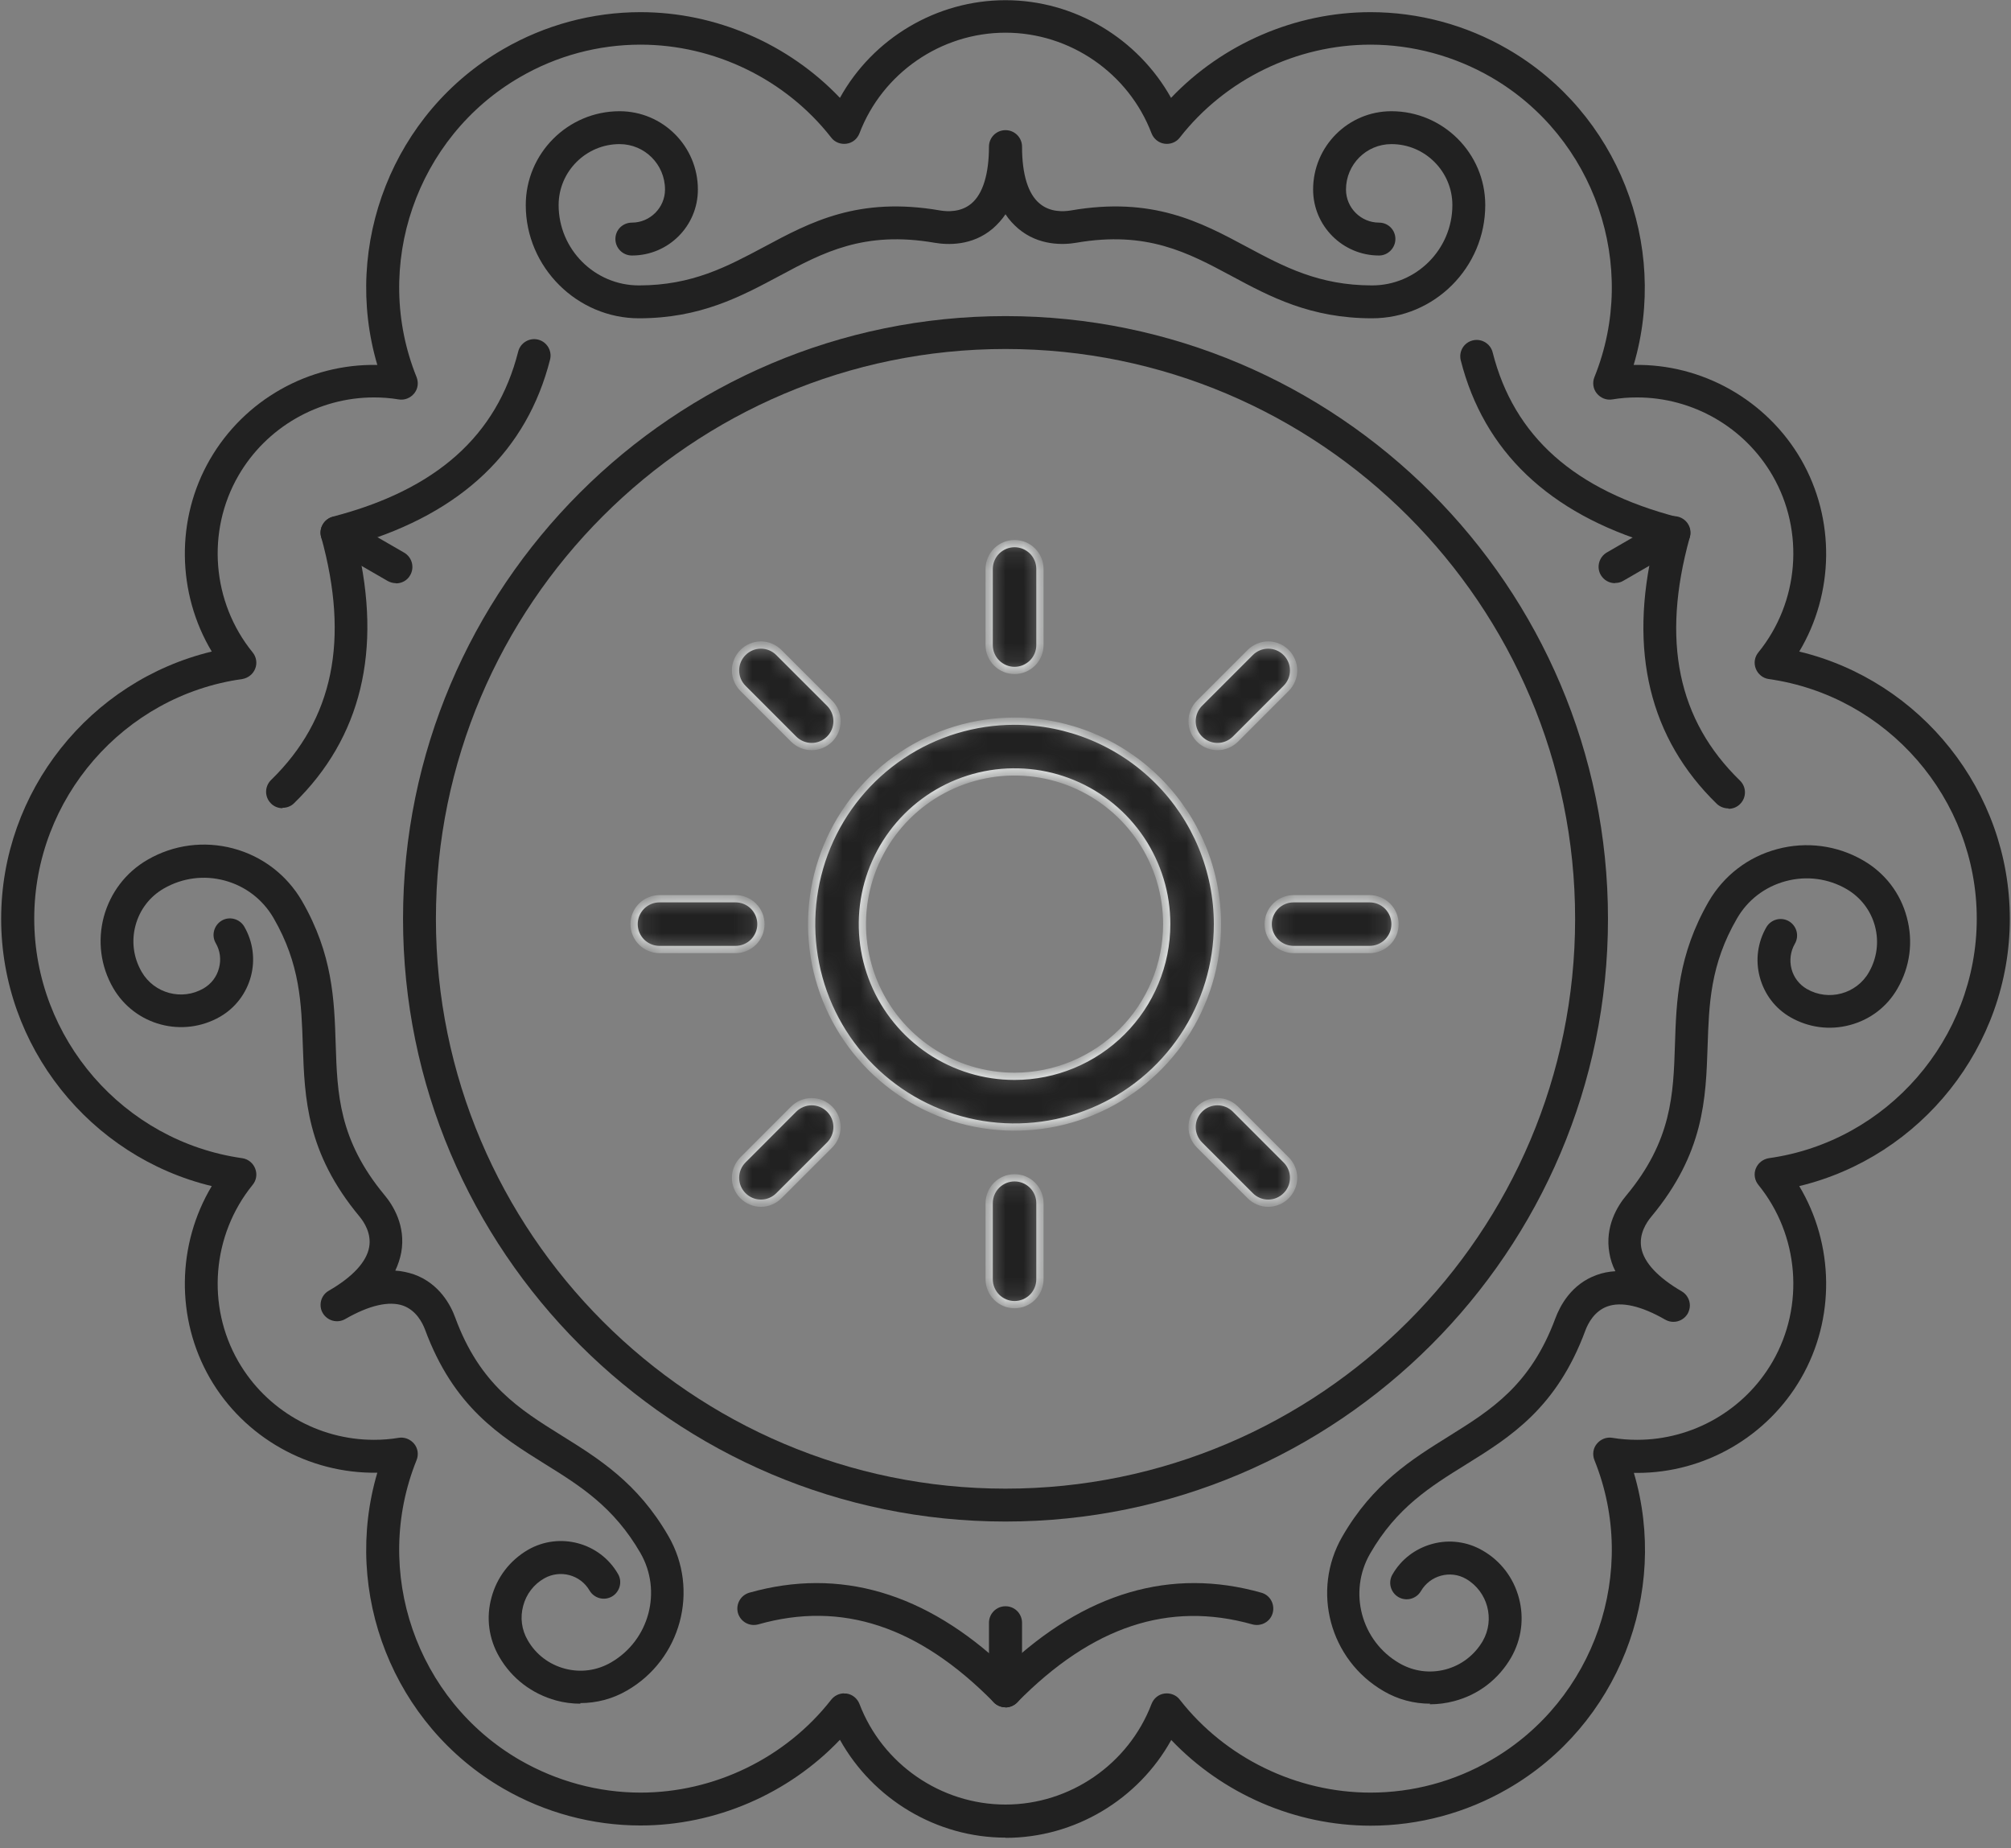 <svg width="111" height="102" viewBox="0 0 111 102" fill="none" xmlns="http://www.w3.org/2000/svg">
<rect x="0" y="0" width="111" height="102" fill="#808080" stroke="none"/>
<g id="_&#197;&#189;&#195;&#147;&#197;&#165;_2" clip-path="url(#clip0_232_3769)">
<path id="Vector" d="M55.501 83.97C37.169 83.97 22.246 69.044 22.246 50.708C22.246 32.371 37.169 17.445 55.501 17.445C73.833 17.445 88.755 32.371 88.755 50.708C88.755 69.044 73.833 83.97 55.501 83.97ZM55.501 19.26C38.159 19.26 24.061 33.372 24.061 50.708C24.061 68.043 38.17 82.155 55.501 82.155C72.832 82.155 86.941 68.043 86.941 50.708C86.941 33.372 72.832 19.26 55.501 19.26Z" fill="#212121"/>
<path id="Vector_2" d="M75.724 17.566C72.336 17.566 70.104 16.378 67.96 15.223C65.562 13.936 63.297 12.726 59.404 13.397C58.7 13.518 57.337 13.573 56.204 12.616C55.94 12.385 55.698 12.132 55.5 11.824C55.302 12.121 55.06 12.385 54.796 12.616C53.653 13.584 52.3 13.518 51.585 13.397C47.692 12.726 45.427 13.936 43.03 15.223C40.885 16.367 38.664 17.566 35.266 17.566C31.868 17.566 29.02 14.761 29.02 11.318C29.02 8.47 31.34 6.138 34.199 6.138C36.585 6.138 38.521 8.074 38.521 10.46C38.521 12.473 36.893 14.101 34.881 14.101C34.375 14.101 33.968 13.694 33.968 13.188C33.968 12.682 34.375 12.286 34.881 12.286C35.882 12.286 36.706 11.461 36.706 10.46C36.706 9.075 35.585 7.953 34.199 7.953C32.352 7.953 30.834 9.46 30.834 11.318C30.834 13.76 32.825 15.751 35.266 15.751C38.202 15.751 40.126 14.717 42.172 13.628C44.734 12.253 47.384 10.835 51.893 11.615C52.289 11.681 53.037 11.725 53.62 11.23C54.246 10.703 54.587 9.614 54.587 8.096C54.587 7.59 54.994 7.183 55.5 7.183C56.006 7.183 56.413 7.59 56.413 8.096C56.413 9.614 56.743 10.703 57.381 11.23C57.963 11.725 58.711 11.681 59.107 11.615C63.616 10.835 66.266 12.253 68.828 13.628C70.863 14.717 72.798 15.751 75.734 15.751C78.176 15.751 80.166 13.76 80.166 11.318C80.166 9.471 78.66 7.953 76.801 7.953C75.416 7.953 74.294 9.075 74.294 10.46C74.294 11.472 75.119 12.286 76.119 12.286C76.625 12.286 77.021 12.693 77.021 13.188C77.021 13.683 76.614 14.101 76.119 14.101C74.118 14.101 72.479 12.473 72.479 10.46C72.479 8.074 74.415 6.138 76.801 6.138C79.649 6.138 81.981 8.459 81.981 11.318C81.981 14.761 79.177 17.566 75.734 17.566H75.724Z" fill="#212121"/>
<path id="Vector_3" d="M32.045 94.023C31.594 94.023 31.143 93.968 30.703 93.847C29.372 93.484 28.251 92.638 27.558 91.439C26.975 90.438 26.821 89.272 27.129 88.161C27.426 87.05 28.141 86.115 29.142 85.532C30.879 84.531 33.111 85.125 34.112 86.863C34.365 87.292 34.211 87.853 33.782 88.106C33.342 88.359 32.792 88.205 32.54 87.776C32.034 86.907 30.923 86.61 30.043 87.105C29.46 87.435 29.043 87.985 28.878 88.623C28.702 89.272 28.79 89.943 29.131 90.526C29.581 91.307 30.307 91.856 31.176 92.088C32.045 92.319 32.947 92.198 33.727 91.746C35.839 90.526 36.565 87.809 35.344 85.697C33.87 83.156 32.023 82.001 30.054 80.78C27.591 79.24 25.04 77.656 23.456 73.366C23.313 72.992 22.972 72.322 22.258 72.058C21.477 71.782 20.377 72.035 19.057 72.794C18.617 73.047 18.068 72.894 17.815 72.465C17.727 72.322 17.694 72.168 17.694 72.013C17.694 71.695 17.859 71.397 18.145 71.233C19.464 70.474 20.234 69.638 20.377 68.824C20.509 68.076 20.102 67.449 19.838 67.13C16.913 63.61 16.814 60.607 16.715 57.703C16.638 55.393 16.572 53.204 15.098 50.663C14.505 49.641 13.548 48.904 12.404 48.596C11.261 48.288 10.073 48.442 9.039 49.036C8.258 49.487 7.709 50.213 7.478 51.081C7.247 51.95 7.368 52.852 7.819 53.633C8.511 54.832 10.051 55.239 11.239 54.546C11.656 54.304 11.964 53.908 12.085 53.435C12.217 52.962 12.151 52.467 11.909 52.05C11.656 51.62 11.81 51.059 12.239 50.806C12.668 50.553 13.229 50.708 13.482 51.136C13.966 51.972 14.098 52.962 13.845 53.897C13.592 54.832 12.987 55.624 12.151 56.108C10.084 57.296 7.445 56.592 6.246 54.524C5.553 53.325 5.377 51.928 5.729 50.597C6.092 49.267 6.939 48.145 8.137 47.452C9.578 46.616 11.261 46.396 12.877 46.825C14.483 47.254 15.835 48.288 16.671 49.729C18.365 52.665 18.453 55.184 18.529 57.626C18.617 60.343 18.695 62.906 21.224 65.953C21.686 66.503 22.411 67.647 22.148 69.121C22.081 69.462 21.972 69.803 21.818 70.122C22.18 70.144 22.521 70.221 22.851 70.331C24.259 70.837 24.886 72.046 25.128 72.718C26.491 76.424 28.68 77.777 30.989 79.218C33.056 80.505 35.201 81.836 36.894 84.773C38.621 87.754 37.587 91.582 34.607 93.297C33.815 93.759 32.925 93.99 32.023 93.99L32.045 94.023Z" fill="#212121"/>
<path id="Vector_4" d="M78.946 94.023C78.045 94.023 77.165 93.792 76.373 93.33C73.393 91.603 72.37 87.787 74.086 84.806C75.779 81.869 77.924 80.538 79.991 79.251C82.3 77.81 84.478 76.457 85.853 72.75C86.105 72.079 86.721 70.87 88.129 70.364C88.459 70.243 88.8 70.177 89.163 70.155C88.998 69.836 88.888 69.495 88.833 69.154C88.569 67.68 89.294 66.536 89.756 65.986C92.286 62.95 92.363 60.376 92.451 57.659C92.528 55.228 92.616 52.709 94.309 49.761C95.145 48.321 96.487 47.287 98.103 46.858C99.709 46.429 101.402 46.649 102.843 47.485C104.041 48.178 104.899 49.289 105.251 50.63C105.614 51.972 105.427 53.358 104.734 54.557C104.162 55.558 103.228 56.273 102.106 56.57C100.995 56.867 99.83 56.713 98.829 56.141C97.982 55.657 97.388 54.865 97.135 53.93C96.882 52.995 97.014 52.005 97.498 51.169C97.751 50.74 98.301 50.587 98.741 50.84C99.17 51.093 99.324 51.642 99.071 52.082C98.829 52.5 98.763 52.995 98.884 53.468C99.005 53.941 99.313 54.337 99.731 54.579C100.929 55.272 102.469 54.854 103.151 53.666C103.602 52.885 103.722 51.983 103.492 51.114C103.261 50.245 102.7 49.52 101.93 49.069C100.907 48.475 99.709 48.321 98.565 48.629C97.421 48.937 96.465 49.663 95.871 50.697C94.397 53.237 94.331 55.426 94.254 57.736C94.155 60.64 94.067 63.643 91.131 67.163C90.878 67.471 90.46 68.098 90.592 68.857C90.735 69.671 91.505 70.496 92.825 71.266C93.11 71.43 93.275 71.739 93.275 72.046C93.275 72.201 93.231 72.354 93.154 72.497C92.901 72.926 92.352 73.08 91.912 72.827C90.592 72.069 89.493 71.816 88.712 72.102C87.997 72.365 87.656 73.036 87.513 73.41C85.93 77.7 83.378 79.295 80.915 80.824C78.946 82.045 77.088 83.2 75.625 85.741C74.405 87.853 75.13 90.57 77.242 91.79C78.023 92.242 78.924 92.362 79.793 92.132C80.662 91.9 81.388 91.34 81.839 90.57C82.531 89.371 82.114 87.831 80.926 87.138C80.057 86.632 78.935 86.94 78.43 87.809C78.177 88.238 77.627 88.392 77.187 88.139C76.758 87.886 76.604 87.336 76.857 86.896C77.341 86.049 78.133 85.455 79.067 85.202C80.002 84.949 80.992 85.081 81.828 85.565C82.828 86.137 83.543 87.072 83.84 88.194C84.137 89.305 83.983 90.471 83.411 91.472C82.718 92.671 81.608 93.528 80.266 93.88C79.815 94.001 79.364 94.056 78.913 94.056L78.946 94.023Z" fill="#212121"/>
<path id="Vector_5" d="M55.5 101.415C51.695 101.415 48.187 99.292 46.361 96.015C43.524 98.995 39.499 100.744 35.354 100.744C32.703 100.744 30.086 100.04 27.788 98.71C21.695 95.19 18.869 87.897 20.827 81.275C17.055 81.341 13.481 79.339 11.589 76.062C9.687 72.762 9.764 68.67 11.688 65.458C4.969 63.841 0.064 57.747 0.064 50.708C0.064 43.668 4.969 37.574 11.688 35.958C9.764 32.746 9.687 28.643 11.589 25.354C13.481 22.076 17.033 20.063 20.827 20.14C18.869 13.519 21.695 6.215 27.788 2.706C30.086 1.375 32.703 0.671 35.354 0.671C39.51 0.671 43.524 2.42 46.361 5.401C48.176 2.123 51.684 0.011 55.5 0.011C59.316 0.011 62.813 2.134 64.638 5.401C67.476 2.42 71.501 0.671 75.646 0.671C78.297 0.671 80.914 1.375 83.212 2.706C89.305 6.226 92.131 13.519 90.173 20.14C93.956 20.063 97.519 22.087 99.411 25.354C101.313 28.654 101.236 32.746 99.312 35.958C106.031 37.574 110.935 43.668 110.935 50.708C110.935 57.747 106.031 63.841 99.312 65.458C101.236 68.67 101.313 72.773 99.411 76.062C97.552 79.284 94.088 81.286 90.371 81.286C90.305 81.286 90.239 81.286 90.184 81.286C92.142 87.908 89.316 95.212 83.223 98.721C80.925 100.051 78.308 100.755 75.657 100.755C71.501 100.755 67.487 99.006 64.649 96.026C62.835 99.303 59.327 101.426 55.511 101.426L55.5 101.415ZM46.593 93.463C46.593 93.463 46.68 93.463 46.724 93.463C47.043 93.507 47.318 93.727 47.439 94.035C48.704 97.356 51.937 99.589 55.5 99.589C59.063 99.589 62.296 97.356 63.561 94.035C63.682 93.727 63.946 93.507 64.275 93.463C64.594 93.419 64.924 93.54 65.122 93.804C67.63 97.016 71.567 98.93 75.646 98.93C77.978 98.93 80.276 98.314 82.299 97.136C88.029 93.826 90.481 86.709 88.007 80.582C87.886 80.274 87.93 79.933 88.139 79.68C88.348 79.427 88.667 79.295 88.997 79.35C89.448 79.427 89.909 79.46 90.36 79.46C93.439 79.46 96.299 77.811 97.838 75.149C99.62 72.069 99.301 68.153 97.057 65.392C96.848 65.139 96.793 64.787 96.914 64.49C97.035 64.182 97.31 63.973 97.629 63.918C104.172 63.005 109.11 57.319 109.11 50.697C109.11 44.075 104.172 38.399 97.629 37.475C97.31 37.431 97.035 37.211 96.914 36.904C96.793 36.596 96.848 36.255 97.057 36.002C99.301 33.241 99.62 29.325 97.838 26.245C96.299 23.583 93.439 21.933 90.36 21.933C89.898 21.933 89.448 21.966 88.997 22.043C88.667 22.098 88.348 21.966 88.139 21.713C87.93 21.46 87.886 21.108 88.007 20.811C90.481 14.684 88.029 7.568 82.299 4.257C80.276 3.091 77.967 2.464 75.646 2.464C71.567 2.464 67.63 4.378 65.122 7.59C64.924 7.854 64.594 7.975 64.275 7.931C63.957 7.887 63.682 7.667 63.561 7.359C62.296 4.037 59.063 1.804 55.5 1.804C51.937 1.804 48.704 4.037 47.439 7.359C47.318 7.667 47.054 7.887 46.724 7.931C46.406 7.975 46.076 7.854 45.878 7.59C43.37 4.378 39.434 2.464 35.354 2.464C33.022 2.464 30.724 3.08 28.701 4.257C22.971 7.568 20.519 14.684 22.993 20.811C23.114 21.119 23.07 21.46 22.861 21.713C22.652 21.966 22.333 22.098 22.003 22.043C21.552 21.966 21.091 21.933 20.64 21.933C17.572 21.933 14.701 23.583 13.162 26.245C11.38 29.325 11.699 33.241 13.943 36.002C14.152 36.255 14.207 36.606 14.085 36.904C13.965 37.211 13.69 37.42 13.371 37.475C6.828 38.388 1.89 44.075 1.89 50.697C1.89 57.319 6.828 62.994 13.371 63.918C13.69 63.962 13.965 64.182 14.085 64.49C14.207 64.798 14.152 65.139 13.943 65.392C11.699 68.153 11.38 72.069 13.162 75.149C14.701 77.811 17.561 79.46 20.64 79.46C21.102 79.46 21.552 79.427 22.003 79.35C22.322 79.295 22.652 79.427 22.861 79.68C23.07 79.933 23.114 80.285 22.993 80.582C20.519 86.709 22.971 93.826 28.701 97.136C30.724 98.302 33.033 98.93 35.354 98.93C39.434 98.93 43.37 97.016 45.878 93.804C46.054 93.584 46.318 93.452 46.593 93.452V93.463Z" fill="#212121"/>
<path id="Vector_6" d="M95.398 44.614C95.167 44.614 94.936 44.526 94.76 44.361C91.054 40.753 89.878 35.935 91.285 30.05C85.49 28.324 81.905 24.903 80.629 19.887C80.508 19.403 80.794 18.908 81.289 18.787C81.773 18.666 82.268 18.963 82.389 19.447C83.565 24.089 86.909 27.059 92.616 28.544C92.847 28.61 93.056 28.764 93.177 28.973C93.298 29.181 93.331 29.434 93.265 29.666C91.692 35.352 92.605 39.741 96.036 43.074C96.399 43.426 96.41 43.998 96.058 44.361C95.882 44.548 95.64 44.636 95.409 44.636L95.398 44.614Z" fill="#212121"/>
<path id="Vector_7" d="M89.139 32.184C88.831 32.184 88.523 32.019 88.359 31.733C88.106 31.304 88.26 30.743 88.689 30.491L91.944 28.61C92.383 28.357 92.933 28.511 93.186 28.939C93.439 29.369 93.285 29.93 92.856 30.172L89.601 32.052C89.458 32.14 89.304 32.173 89.15 32.173L89.139 32.184Z" fill="#212121"/>
<path id="Vector_8" d="M15.594 44.603C15.363 44.603 15.121 44.515 14.945 44.328C14.593 43.965 14.604 43.393 14.967 43.041C18.398 39.697 19.299 35.319 17.727 29.633C17.661 29.402 17.694 29.149 17.815 28.94C17.936 28.731 18.134 28.577 18.376 28.511C24.083 27.026 27.426 24.045 28.603 19.403C28.724 18.919 29.219 18.622 29.703 18.743C30.186 18.864 30.483 19.359 30.362 19.843C29.087 24.859 25.513 28.28 19.706 30.017C21.103 35.902 19.937 40.72 16.231 44.328C16.055 44.504 15.824 44.581 15.594 44.581V44.603Z" fill="#212121"/>
<path id="Vector_9" d="M21.849 32.184C21.695 32.184 21.542 32.14 21.399 32.063L18.143 30.182C17.715 29.929 17.561 29.38 17.814 28.951C18.067 28.511 18.616 28.367 19.056 28.62L22.311 30.501C22.74 30.754 22.894 31.304 22.641 31.744C22.476 32.041 22.168 32.195 21.86 32.195L21.849 32.184Z" fill="#212121"/>
<path id="Vector_10" d="M55.501 94.221C55.259 94.221 55.028 94.122 54.852 93.946C50.717 89.745 46.462 88.337 41.854 89.646C41.37 89.778 40.875 89.503 40.732 89.019C40.6 88.535 40.875 88.04 41.359 87.897C46.341 86.489 51.091 87.886 55.49 92.043C59.889 87.886 64.639 86.489 69.621 87.897C70.105 88.029 70.38 88.535 70.248 89.019C70.116 89.503 69.61 89.778 69.126 89.646C64.519 88.348 60.274 89.756 56.139 93.957C55.963 94.133 55.732 94.232 55.49 94.232L55.501 94.221Z" fill="#212121"/>
<path id="Vector_11" d="M55.501 94.222C54.995 94.222 54.588 93.814 54.588 93.309V89.558C54.588 89.052 54.995 88.645 55.501 88.645C56.007 88.645 56.413 89.052 56.413 89.558V93.309C56.413 93.814 56.007 94.222 55.501 94.222Z" fill="#212121"/>
<g id="Vector_12">
<mask id="path-12-inside-1_232_3769" fill="white">
<path d="M54.6 35.6V31.4C54.6 31.029 54.748 30.673 55.01 30.41C55.273 30.148 55.629 30 56 30C56.371 30 56.727 30.148 56.99 30.41C57.252 30.673 57.4 31.029 57.4 31.4V35.6C57.4 35.971 57.252 36.327 56.99 36.59C56.727 36.852 56.371 37 56 37C55.629 37 55.273 36.852 55.01 36.59C54.748 36.327 54.6 35.971 54.6 35.6ZM67.2 51C67.2 53.215 66.543 55.381 65.312 57.222C64.082 59.064 62.333 60.5 60.286 61.347C58.239 62.195 55.988 62.417 53.815 61.985C51.642 61.553 49.647 60.486 48.08 58.92C46.514 57.353 45.447 55.358 45.015 53.185C44.583 51.012 44.805 48.761 45.653 46.714C46.5 44.667 47.936 42.918 49.778 41.688C51.619 40.457 53.785 39.8 56 39.8C58.969 39.803 61.816 40.984 63.916 43.084C66.016 45.184 67.197 48.031 67.2 51ZM64.4 51C64.4 49.339 63.907 47.715 62.984 46.333C62.061 44.952 60.749 43.875 59.215 43.239C57.68 42.604 55.991 42.437 54.361 42.761C52.732 43.086 51.235 43.886 50.06 45.06C48.886 46.235 48.086 47.732 47.761 49.361C47.437 50.991 47.604 52.68 48.239 54.215C48.875 55.749 49.952 57.061 51.333 57.984C52.715 58.907 54.339 59.4 56 59.4C58.227 59.398 60.362 58.512 61.937 56.937C63.512 55.362 64.398 53.227 64.4 51ZM43.809 40.791C44.072 41.053 44.428 41.201 44.8 41.201C45.172 41.201 45.528 41.053 45.791 40.791C46.053 40.528 46.201 40.172 46.201 39.8C46.201 39.428 46.053 39.072 45.791 38.809L42.99 36.01C42.728 35.747 42.371 35.599 42 35.599C41.629 35.599 41.272 35.747 41.01 36.01C40.747 36.272 40.599 36.629 40.599 37C40.599 37.371 40.747 37.728 41.01 37.99L43.809 40.791ZM43.809 61.209L41.01 64.01C40.747 64.272 40.599 64.629 40.599 65C40.599 65.371 40.747 65.728 41.01 65.99C41.272 66.253 41.629 66.401 42 66.401C42.371 66.401 42.728 66.253 42.99 65.99L45.791 63.191C45.921 63.06 46.024 62.906 46.094 62.736C46.164 62.566 46.201 62.384 46.201 62.2C46.201 62.016 46.164 61.834 46.094 61.664C46.024 61.494 45.921 61.34 45.791 61.209C45.66 61.079 45.506 60.976 45.336 60.906C45.166 60.836 44.984 60.799 44.8 60.799C44.616 60.799 44.434 60.836 44.264 60.906C44.094 60.976 43.94 61.079 43.809 61.209ZM67.2 41.2C67.384 41.2 67.566 41.164 67.736 41.094C67.906 41.023 68.06 40.92 68.191 40.791L70.99 37.99C71.253 37.728 71.401 37.371 71.401 37C71.401 36.629 71.253 36.272 70.99 36.01C70.728 35.747 70.371 35.599 70 35.599C69.629 35.599 69.272 35.747 69.01 36.01L66.21 38.809C66.013 39.005 65.88 39.255 65.826 39.527C65.772 39.798 65.799 40.08 65.906 40.336C66.012 40.592 66.191 40.811 66.422 40.964C66.652 41.118 66.923 41.2 67.2 41.2ZM68.191 61.209C67.928 60.947 67.572 60.799 67.2 60.799C66.829 60.799 66.472 60.947 66.21 61.209C65.947 61.472 65.799 61.828 65.799 62.2C65.799 62.572 65.947 62.928 66.21 63.191L69.01 65.99C69.14 66.121 69.294 66.224 69.464 66.294C69.634 66.365 69.816 66.401 70 66.401C70.184 66.401 70.366 66.365 70.536 66.294C70.706 66.224 70.86 66.121 70.99 65.99C71.121 65.86 71.224 65.706 71.294 65.536C71.365 65.366 71.401 65.184 71.401 65C71.401 64.816 71.365 64.634 71.294 64.464C71.224 64.294 71.121 64.14 70.99 64.01L68.191 61.209ZM42 51C42 50.629 41.852 50.273 41.59 50.01C41.327 49.748 40.971 49.6 40.6 49.6H36.4C36.029 49.6 35.673 49.748 35.41 50.01C35.148 50.273 35 50.629 35 51C35 51.371 35.148 51.727 35.41 51.99C35.673 52.252 36.029 52.4 36.4 52.4H40.6C40.971 52.4 41.327 52.252 41.59 51.99C41.852 51.727 42 51.371 42 51ZM56 65C55.629 65 55.273 65.147 55.01 65.41C54.748 65.673 54.6 66.029 54.6 66.4V70.6C54.6 70.971 54.748 71.327 55.01 71.59C55.273 71.853 55.629 72 56 72C56.371 72 56.727 71.853 56.99 71.59C57.252 71.327 57.4 70.971 57.4 70.6V66.4C57.4 66.029 57.252 65.673 56.99 65.41C56.727 65.147 56.371 65 56 65ZM75.6 49.6H71.4C71.029 49.6 70.673 49.748 70.41 50.01C70.147 50.273 70 50.629 70 51C70 51.371 70.147 51.727 70.41 51.99C70.673 52.252 71.029 52.4 71.4 52.4H75.6C75.971 52.4 76.327 52.252 76.59 51.99C76.853 51.727 77 51.371 77 51C77 50.629 76.853 50.273 76.59 50.01C76.327 49.748 75.971 49.6 75.6 49.6Z"/>
</mask>
<path d="M54.6 35.6V31.4C54.6 31.029 54.748 30.673 55.01 30.41C55.273 30.148 55.629 30 56 30C56.371 30 56.727 30.148 56.99 30.41C57.252 30.673 57.4 31.029 57.4 31.4V35.6C57.4 35.971 57.252 36.327 56.99 36.59C56.727 36.852 56.371 37 56 37C55.629 37 55.273 36.852 55.01 36.59C54.748 36.327 54.6 35.971 54.6 35.6ZM67.2 51C67.2 53.215 66.543 55.381 65.312 57.222C64.082 59.064 62.333 60.5 60.286 61.347C58.239 62.195 55.988 62.417 53.815 61.985C51.642 61.553 49.647 60.486 48.08 58.92C46.514 57.353 45.447 55.358 45.015 53.185C44.583 51.012 44.805 48.761 45.653 46.714C46.5 44.667 47.936 42.918 49.778 41.688C51.619 40.457 53.785 39.8 56 39.8C58.969 39.803 61.816 40.984 63.916 43.084C66.016 45.184 67.197 48.031 67.2 51ZM64.4 51C64.4 49.339 63.907 47.715 62.984 46.333C62.061 44.952 60.749 43.875 59.215 43.239C57.68 42.604 55.991 42.437 54.361 42.761C52.732 43.086 51.235 43.886 50.06 45.06C48.886 46.235 48.086 47.732 47.761 49.361C47.437 50.991 47.604 52.68 48.239 54.215C48.875 55.749 49.952 57.061 51.333 57.984C52.715 58.907 54.339 59.4 56 59.4C58.227 59.398 60.362 58.512 61.937 56.937C63.512 55.362 64.398 53.227 64.4 51ZM43.809 40.791C44.072 41.053 44.428 41.201 44.8 41.201C45.172 41.201 45.528 41.053 45.791 40.791C46.053 40.528 46.201 40.172 46.201 39.8C46.201 39.428 46.053 39.072 45.791 38.809L42.99 36.01C42.728 35.747 42.371 35.599 42 35.599C41.629 35.599 41.272 35.747 41.01 36.01C40.747 36.272 40.599 36.629 40.599 37C40.599 37.371 40.747 37.728 41.01 37.99L43.809 40.791ZM43.809 61.209L41.01 64.01C40.747 64.272 40.599 64.629 40.599 65C40.599 65.371 40.747 65.728 41.01 65.99C41.272 66.253 41.629 66.401 42 66.401C42.371 66.401 42.728 66.253 42.99 65.99L45.791 63.191C45.921 63.06 46.024 62.906 46.094 62.736C46.164 62.566 46.201 62.384 46.201 62.2C46.201 62.016 46.164 61.834 46.094 61.664C46.024 61.494 45.921 61.34 45.791 61.209C45.66 61.079 45.506 60.976 45.336 60.906C45.166 60.836 44.984 60.799 44.8 60.799C44.616 60.799 44.434 60.836 44.264 60.906C44.094 60.976 43.94 61.079 43.809 61.209ZM67.2 41.2C67.384 41.2 67.566 41.164 67.736 41.094C67.906 41.023 68.06 40.92 68.191 40.791L70.99 37.99C71.253 37.728 71.401 37.371 71.401 37C71.401 36.629 71.253 36.272 70.99 36.01C70.728 35.747 70.371 35.599 70 35.599C69.629 35.599 69.272 35.747 69.01 36.01L66.21 38.809C66.013 39.005 65.88 39.255 65.826 39.527C65.772 39.798 65.799 40.08 65.906 40.336C66.012 40.592 66.191 40.811 66.422 40.964C66.652 41.118 66.923 41.2 67.2 41.2ZM68.191 61.209C67.928 60.947 67.572 60.799 67.2 60.799C66.829 60.799 66.472 60.947 66.21 61.209C65.947 61.472 65.799 61.828 65.799 62.2C65.799 62.572 65.947 62.928 66.21 63.191L69.01 65.99C69.14 66.121 69.294 66.224 69.464 66.294C69.634 66.365 69.816 66.401 70 66.401C70.184 66.401 70.366 66.365 70.536 66.294C70.706 66.224 70.86 66.121 70.99 65.99C71.121 65.86 71.224 65.706 71.294 65.536C71.365 65.366 71.401 65.184 71.401 65C71.401 64.816 71.365 64.634 71.294 64.464C71.224 64.294 71.121 64.14 70.99 64.01L68.191 61.209ZM42 51C42 50.629 41.852 50.273 41.59 50.01C41.327 49.748 40.971 49.6 40.6 49.6H36.4C36.029 49.6 35.673 49.748 35.41 50.01C35.148 50.273 35 50.629 35 51C35 51.371 35.148 51.727 35.41 51.99C35.673 52.252 36.029 52.4 36.4 52.4H40.6C40.971 52.4 41.327 52.252 41.59 51.99C41.852 51.727 42 51.371 42 51ZM56 65C55.629 65 55.273 65.147 55.01 65.41C54.748 65.673 54.6 66.029 54.6 66.4V70.6C54.6 70.971 54.748 71.327 55.01 71.59C55.273 71.853 55.629 72 56 72C56.371 72 56.727 71.853 56.99 71.59C57.252 71.327 57.4 70.971 57.4 70.6V66.4C57.4 66.029 57.252 65.673 56.99 65.41C56.727 65.147 56.371 65 56 65ZM75.6 49.6H71.4C71.029 49.6 70.673 49.748 70.41 50.01C70.147 50.273 70 50.629 70 51C70 51.371 70.147 51.727 70.41 51.99C70.673 52.252 71.029 52.4 71.4 52.4H75.6C75.971 52.4 76.327 52.252 76.59 51.99C76.853 51.727 77 51.371 77 51C77 50.629 76.853 50.273 76.59 50.01C76.327 49.748 75.971 49.6 75.6 49.6Z" fill="#212121" stroke="#F8FBFA" stroke-width="0.4" mask="url(#path-12-inside-1_232_3769)"/>
</g>
</g>
<defs>
<clipPath id="clip0_232_3769">
<rect width="110.849" height="101.415" fill="white" transform="translate(0.076)"/>
</clipPath>
</defs>
</svg>
